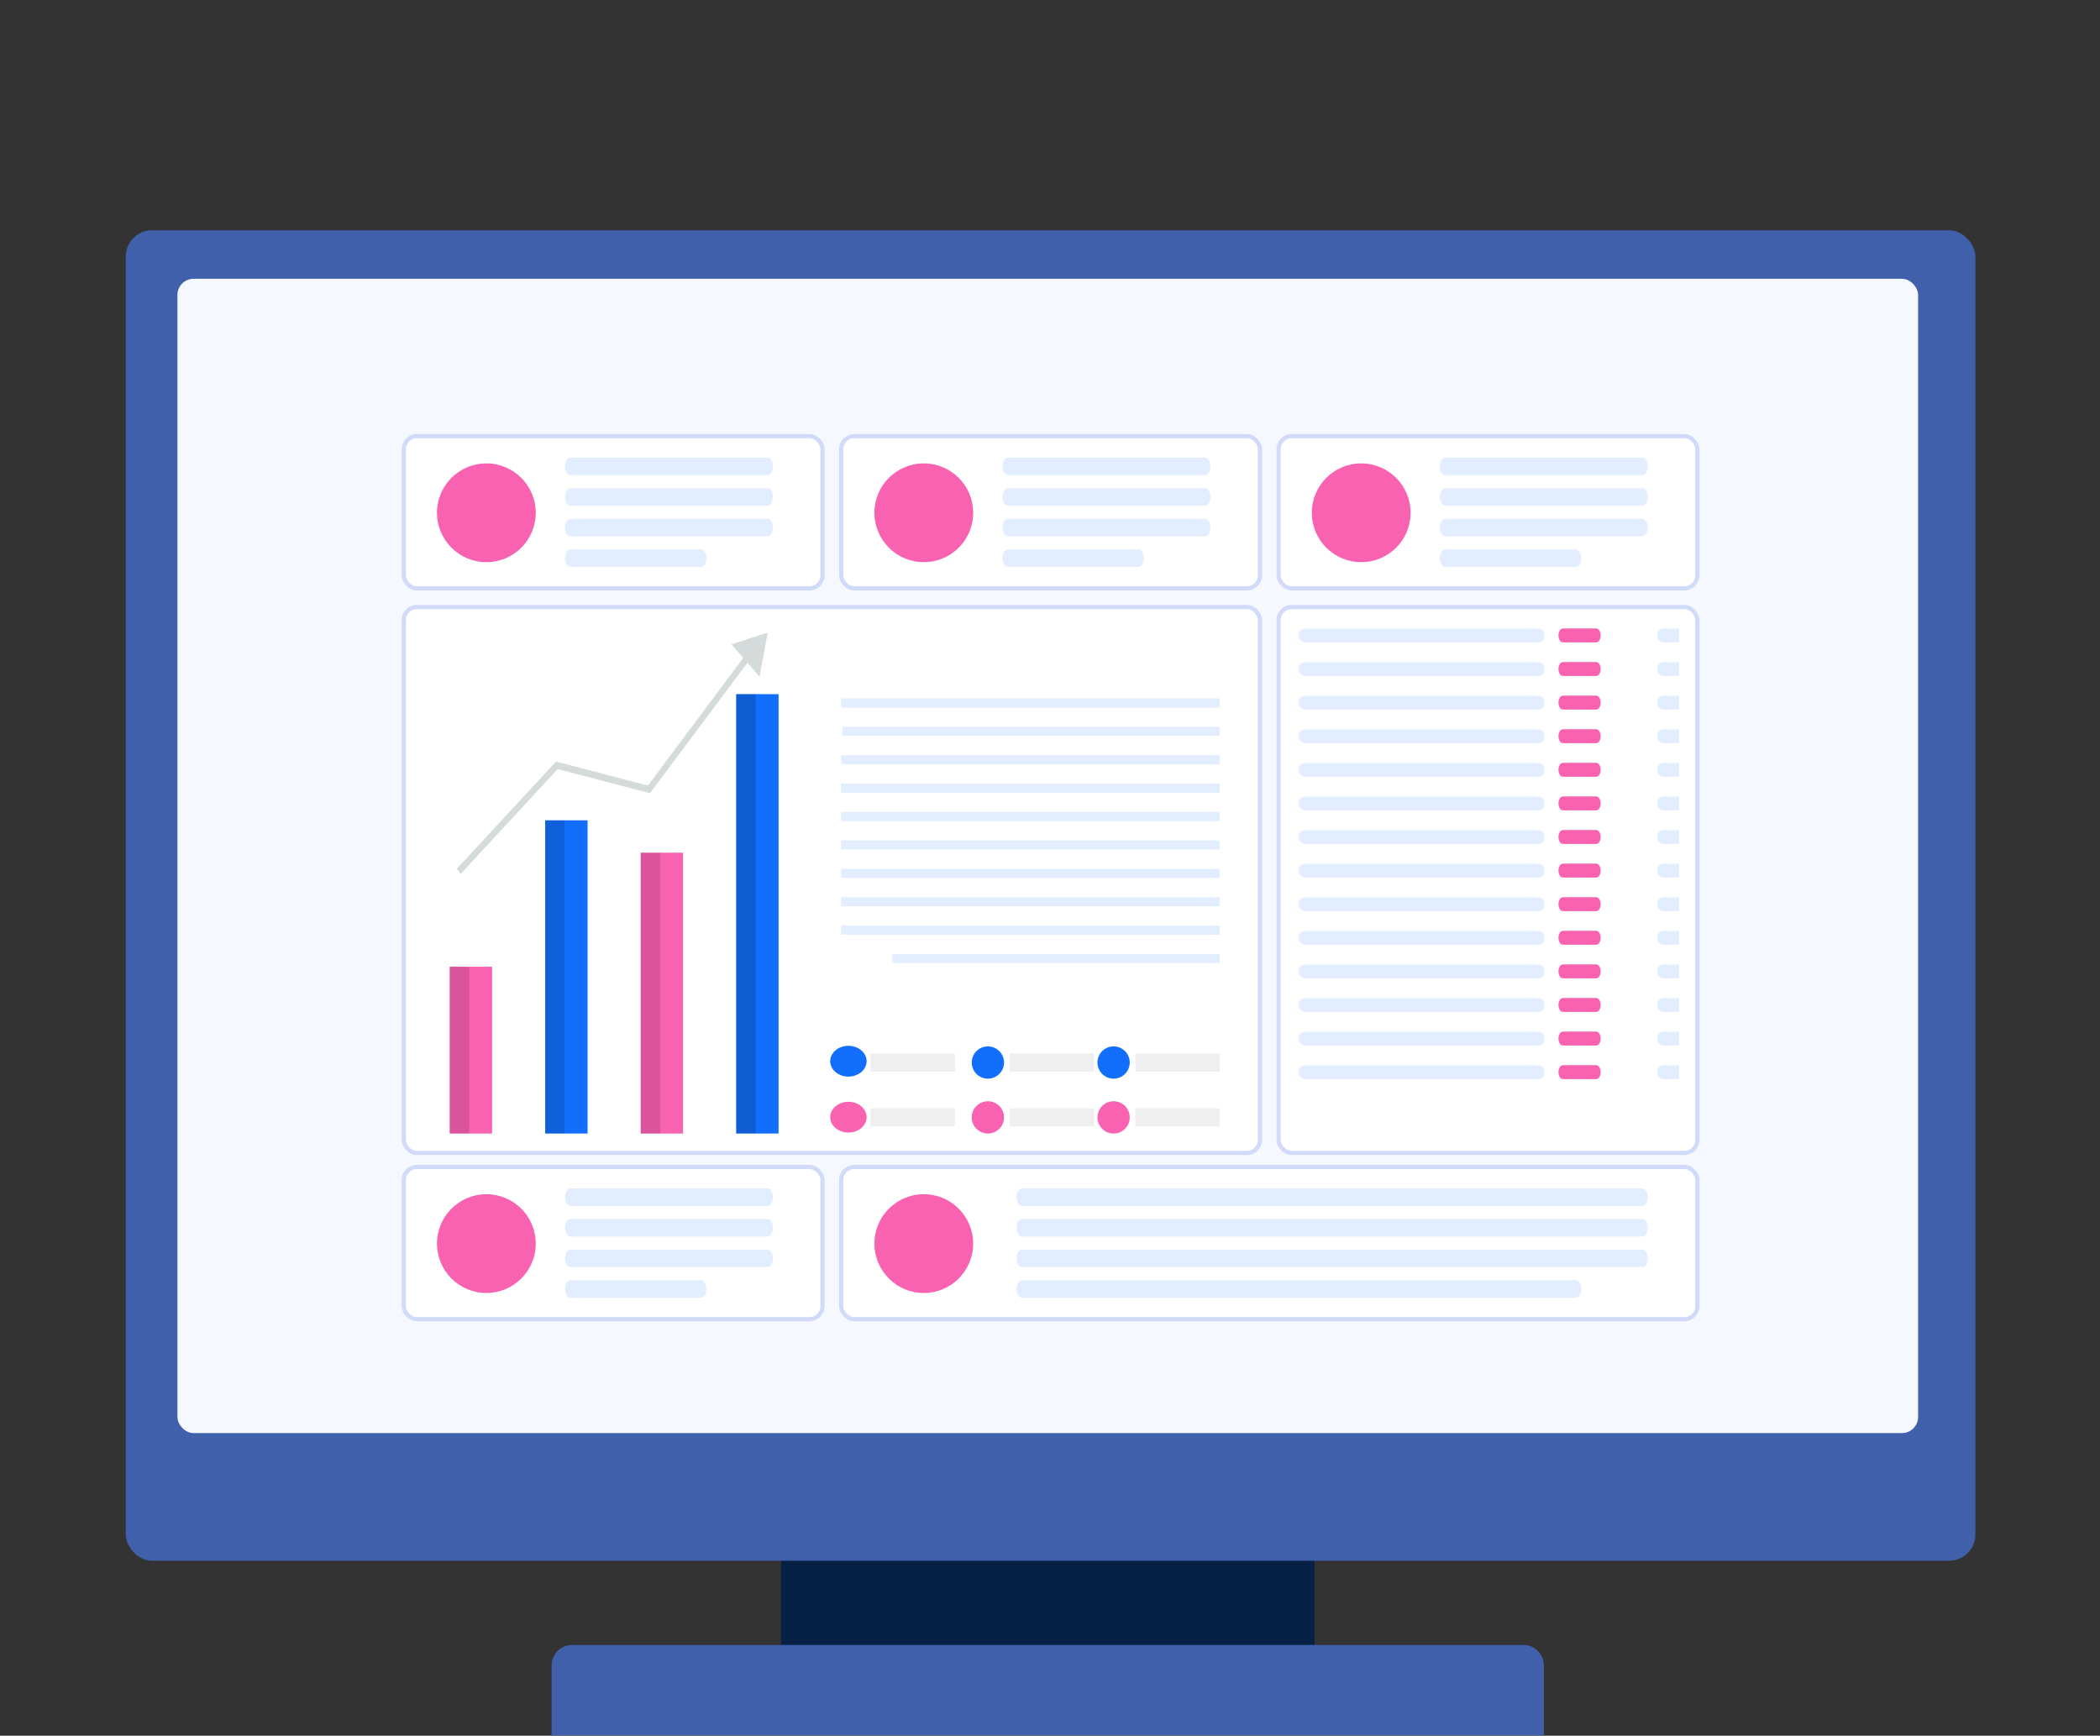 <svg xmlns="http://www.w3.org/2000/svg" xmlns:xlink="http://www.w3.org/1999/xlink" width="750" height="620" viewBox="0 0 750 620">
  <rect x="0" y="0" width="750" height="620" fill="#333333" stroke="none"/>
  <defs>
    <clipPath id="clip-path">
      <rect width="135.861" height="165.92" fill="none"/>
    </clipPath>
  </defs>
  <g id="Group_28171" data-name="Group 28171" transform="translate(3688 4238)">
    <g id="Group_27010" data-name="Group 27010" transform="translate(-3590.312 -6471)">
      <g id="Group_26993" data-name="Group 26993" transform="translate(-52.775 2315.258)">
        <rect id="Rectangle_37" data-name="Rectangle 37" width="190.557" height="51.261" transform="translate(234.009 458.511)" fill="#062046"/>
        <rect id="Rectangle_38" data-name="Rectangle 38" width="660.583" height="475.247" rx="9.387" transform="translate(0)" fill="#4160ab"/>
        <rect id="Rectangle_39" data-name="Rectangle 39" width="621.672" height="412.319" rx="5.768" transform="translate(18.451 17.328)" fill="#f5f9ff"/>
        <path id="Rectangle_40" data-name="Rectangle 40" d="M7.322,0H347.047a7.322,7.322,0,0,1,7.322,7.322V32.316a0,0,0,0,1,0,0H0a0,0,0,0,1,0,0V7.322A7.322,7.322,0,0,1,7.322,0Z" transform="translate(152.103 505.315)" fill="#4160ab"/>
      </g>
      <g id="Group_20108" data-name="Group 20108" transform="translate(-2090.056 1810.491)">
        <g id="Group_26799" data-name="Group 26799" transform="translate(2136.57 578.297)">
          <rect id="Rectangle_7823" data-name="Rectangle 7823" width="149.559" height="54.375" rx="4.665" transform="translate(0 0)" fill="#fff" stroke="#d2dafa" stroke-miterlimit="10" stroke-width="1.5"/>
          <g id="Group_26791" data-name="Group 26791" transform="translate(57.579 7.659)">
            <path id="Path_31092" data-name="Path 31092" d="M244.238,165.45H173.922c-1.094,0-1.981-1.4-1.981-3.137h0c0-1.731.887-3.136,1.981-3.136h70.316c1.094,0,1.982,1.4,1.982,3.136h0C246.219,164.045,245.332,165.45,244.238,165.45Z" transform="translate(-171.941 -148.249)" fill="#e2eeff"/>
            <path id="Path_31093" data-name="Path 31093" d="M244.238,174.124H173.922c-1.094,0-1.981-1.4-1.981-3.137h0c0-1.731.887-3.136,1.981-3.136h70.316c1.094,0,1.982,1.4,1.982,3.136h0C246.219,172.719,245.332,174.124,244.238,174.124Z" transform="translate(-171.941 -145.995)" fill="#e2eeff"/>
            <path id="Path_31094" data-name="Path 31094" d="M244.238,156.776H173.922c-1.094,0-1.981-1.4-1.981-3.137h0c0-1.731.887-3.136,1.981-3.136h70.316c1.094,0,1.982,1.4,1.982,3.136h0C246.219,155.371,245.332,156.776,244.238,156.776Z" transform="translate(-171.941 -150.503)" fill="#e2eeff"/>
            <path id="Path_31095" data-name="Path 31095" d="M220.445,182.8H173.922c-1.094,0-1.981-1.4-1.981-3.137h0c0-1.731.887-3.136,1.981-3.136h46.523c1.094,0,1.982,1.4,1.982,3.136h0C222.427,181.393,221.539,182.8,220.445,182.8Z" transform="translate(-171.941 -143.741)" fill="#e2eeff"/>
          </g>
          <circle id="Ellipse_551" data-name="Ellipse 551" cx="17.638" cy="17.638" r="17.638" transform="translate(11.863 9.739)" fill="#f961b1"/>
        </g>
        <g id="Group_26828" data-name="Group 26828" transform="translate(2136.57 839.346)">
          <rect id="Rectangle_7823-2" data-name="Rectangle 7823" width="149.559" height="54.375" rx="4.665" transform="translate(0 0)" fill="#fff" stroke="#d2dafa" stroke-miterlimit="10" stroke-width="1.5"/>
          <g id="Group_26791-2" data-name="Group 26791" transform="translate(57.579 7.659)">
            <path id="Path_31092-2" data-name="Path 31092" d="M244.238,165.45H173.922c-1.094,0-1.981-1.4-1.981-3.137h0c0-1.731.887-3.136,1.981-3.136h70.316c1.094,0,1.982,1.4,1.982,3.136h0C246.219,164.045,245.332,165.45,244.238,165.45Z" transform="translate(-171.941 -148.249)" fill="#e2eeff"/>
            <path id="Path_31093-2" data-name="Path 31093" d="M244.238,174.124H173.922c-1.094,0-1.981-1.4-1.981-3.137h0c0-1.731.887-3.136,1.981-3.136h70.316c1.094,0,1.982,1.4,1.982,3.136h0C246.219,172.719,245.332,174.124,244.238,174.124Z" transform="translate(-171.941 -145.995)" fill="#e2eeff"/>
            <path id="Path_31094-2" data-name="Path 31094" d="M244.238,156.776H173.922c-1.094,0-1.981-1.4-1.981-3.137h0c0-1.731.887-3.136,1.981-3.136h70.316c1.094,0,1.982,1.4,1.982,3.136h0C246.219,155.371,245.332,156.776,244.238,156.776Z" transform="translate(-171.941 -150.503)" fill="#e2eeff"/>
            <path id="Path_31095-2" data-name="Path 31095" d="M220.445,182.8H173.922c-1.094,0-1.981-1.4-1.981-3.137h0c0-1.731.887-3.136,1.981-3.136h46.523c1.094,0,1.982,1.4,1.982,3.136h0C222.427,181.393,221.539,182.8,220.445,182.8Z" transform="translate(-171.941 -143.741)" fill="#e2eeff"/>
          </g>
          <circle id="Ellipse_551-2" data-name="Ellipse 551" cx="17.638" cy="17.638" r="17.638" transform="translate(11.863 9.739)" fill="#f961b1"/>
        </g>
        <rect id="Rectangle_7825" data-name="Rectangle 7825" width="305.782" height="194.996" rx="4.665" transform="translate(2136.57 639.341)" fill="#fff" stroke="#d2dafa" stroke-miterlimit="10" stroke-width="1.5"/>
        <g id="Group_26804" data-name="Group 26804" transform="translate(2292.793 578.297)">
          <rect id="Rectangle_7823-3" data-name="Rectangle 7823" width="149.559" height="54.375" rx="4.665" transform="translate(0 0)" fill="#fff" stroke="#d2dafa" stroke-miterlimit="10" stroke-width="1.5"/>
          <g id="Group_26791-3" data-name="Group 26791" transform="translate(57.579 7.659)">
            <path id="Path_31092-3" data-name="Path 31092" d="M244.238,165.45H173.922c-1.094,0-1.981-1.4-1.981-3.137h0c0-1.731.887-3.136,1.981-3.136h70.316c1.094,0,1.982,1.4,1.982,3.136h0C246.219,164.045,245.332,165.45,244.238,165.45Z" transform="translate(-171.941 -148.249)" fill="#e2eeff"/>
            <path id="Path_31093-3" data-name="Path 31093" d="M244.238,174.124H173.922c-1.094,0-1.981-1.4-1.981-3.137h0c0-1.731.887-3.136,1.981-3.136h70.316c1.094,0,1.982,1.4,1.982,3.136h0C246.219,172.719,245.332,174.124,244.238,174.124Z" transform="translate(-171.941 -145.995)" fill="#e2eeff"/>
            <path id="Path_31094-3" data-name="Path 31094" d="M244.238,156.776H173.922c-1.094,0-1.981-1.4-1.981-3.137h0c0-1.731.887-3.136,1.981-3.136h70.316c1.094,0,1.982,1.4,1.982,3.136h0C246.219,155.371,245.332,156.776,244.238,156.776Z" transform="translate(-171.941 -150.503)" fill="#e2eeff"/>
            <path id="Path_31095-3" data-name="Path 31095" d="M220.445,182.8H173.922c-1.094,0-1.981-1.4-1.981-3.137h0c0-1.731.887-3.136,1.981-3.136h46.523c1.094,0,1.982,1.4,1.982,3.136h0C222.427,181.393,221.539,182.8,220.445,182.8Z" transform="translate(-171.941 -143.741)" fill="#e2eeff"/>
          </g>
          <circle id="Ellipse_551-3" data-name="Ellipse 551" cx="17.638" cy="17.638" r="17.638" transform="translate(11.863 9.739)" fill="#f961b1"/>
        </g>
        <g id="Group_26827" data-name="Group 26827" transform="translate(2292.793 839.346)">
          <rect id="Rectangle_7823-4" data-name="Rectangle 7823" width="305.782" height="54.375" rx="4.665" transform="translate(0 0)" fill="#fff" stroke="#d2dafa" stroke-miterlimit="10" stroke-width="1.5"/>
          <g id="Group_26791-4" data-name="Group 26791" transform="translate(62.618 7.659)">
            <path id="Path_31092-4" data-name="Path 31092" d="M275.421,165.45H53.922c-1.094,0-1.981-1.4-1.981-3.137h0c0-1.731.887-3.136,1.981-3.136h221.5c1.094,0,1.982,1.4,1.982,3.136h0C277.4,164.045,276.515,165.45,275.421,165.45Z" transform="translate(-51.941 -148.249)" fill="#e2eeff"/>
            <path id="Path_31093-4" data-name="Path 31093" d="M275.421,174.124H53.922c-1.094,0-1.981-1.4-1.981-3.137h0c0-1.731.887-3.136,1.981-3.136h221.5c1.094,0,1.982,1.4,1.982,3.136h0C277.4,172.719,276.515,174.124,275.421,174.124Z" transform="translate(-51.941 -145.995)" fill="#e2eeff"/>
            <path id="Path_31094-4" data-name="Path 31094" d="M275.421,156.776H53.922c-1.094,0-1.981-1.4-1.981-3.137h0c0-1.731.887-3.136,1.981-3.136h221.5c1.094,0,1.982,1.4,1.982,3.136h0C277.4,155.371,276.515,156.776,275.421,156.776Z" transform="translate(-51.941 -150.503)" fill="#e2eeff"/>
            <path id="Path_31095-4" data-name="Path 31095" d="M251.628,182.8H53.922c-1.094,0-1.981-1.4-1.981-3.137h0c0-1.731.887-3.136,1.981-3.136H251.628c1.094,0,1.982,1.4,1.982,3.136h0C253.61,181.393,252.722,182.8,251.628,182.8Z" transform="translate(-51.941 -143.741)" fill="#e2eeff"/>
          </g>
          <circle id="Ellipse_551-4" data-name="Ellipse 551" cx="17.638" cy="17.638" r="17.638" transform="translate(11.863 9.739)" fill="#f961b1"/>
        </g>
        <g id="Group_26805" data-name="Group 26805" transform="translate(2449.015 578.297)">
          <rect id="Rectangle_7823-5" data-name="Rectangle 7823" width="149.559" height="54.375" rx="4.665" transform="translate(0 0)" fill="#fff" stroke="#d2dafa" stroke-miterlimit="10" stroke-width="1.5"/>
          <g id="Group_26791-5" data-name="Group 26791" transform="translate(57.579 7.659)">
            <path id="Path_31092-5" data-name="Path 31092" d="M244.238,165.45H173.922c-1.094,0-1.981-1.4-1.981-3.137h0c0-1.731.887-3.136,1.981-3.136h70.316c1.094,0,1.982,1.4,1.982,3.136h0C246.219,164.045,245.332,165.45,244.238,165.45Z" transform="translate(-171.941 -148.249)" fill="#e2eeff"/>
            <path id="Path_31093-5" data-name="Path 31093" d="M244.238,174.124H173.922c-1.094,0-1.981-1.4-1.981-3.137h0c0-1.731.887-3.136,1.981-3.136h70.316c1.094,0,1.982,1.4,1.982,3.136h0C246.219,172.719,245.332,174.124,244.238,174.124Z" transform="translate(-171.941 -145.995)" fill="#e2eeff"/>
            <path id="Path_31094-5" data-name="Path 31094" d="M244.238,156.776H173.922c-1.094,0-1.981-1.4-1.981-3.137h0c0-1.731.887-3.136,1.981-3.136h70.316c1.094,0,1.982,1.4,1.982,3.136h0C246.219,155.371,245.332,156.776,244.238,156.776Z" transform="translate(-171.941 -150.503)" fill="#e2eeff"/>
            <path id="Path_31095-5" data-name="Path 31095" d="M220.445,182.8H173.922c-1.094,0-1.981-1.4-1.981-3.137h0c0-1.731.887-3.136,1.981-3.136h46.523c1.094,0,1.982,1.4,1.982,3.136h0C222.427,181.393,221.539,182.8,220.445,182.8Z" transform="translate(-171.941 -143.741)" fill="#e2eeff"/>
          </g>
          <circle id="Ellipse_551-5" data-name="Ellipse 551" cx="17.638" cy="17.638" r="17.638" transform="translate(11.863 9.739)" fill="#f961b1"/>
        </g>
        <g id="Group_26822" data-name="Group 26822" transform="translate(2449.015 639.341)">
          <rect id="Rectangle_7823-6" data-name="Rectangle 7823" width="149.559" height="194.996" rx="4.665" fill="#fff" stroke="#d2dafa" stroke-miterlimit="10" stroke-width="1.5"/>
          <g id="Repeat_Grid_1" data-name="Repeat Grid 1" transform="translate(7.184 7.659)" clip-path="url(#clip-path)">
            <g id="Group_26791-6" data-name="Group 26791" transform="translate(-131.941 -150.503)">
              <path id="Path_31094-6" data-name="Path 31094" d="M257.507,155.482H174.176a2.373,2.373,0,0,1-2.235-2.49h0a2.373,2.373,0,0,1,2.235-2.489h83.331a2.373,2.373,0,0,1,2.236,2.489h0A2.373,2.373,0,0,1,257.507,155.482Z" transform="translate(-40)" fill="#e2eeff"/>
              <path id="Path_31095-6" data-name="Path 31095" d="M210.44,181.5H198.513c-.868,0-1.572-1.115-1.572-2.49h0c0-1.374.7-2.489,1.572-2.489H210.44c.869,0,1.573,1.115,1.573,2.489h0C212.013,180.389,211.309,181.5,210.44,181.5Z" transform="translate(27.766 -26.022)" fill="#f961b1"/>
            </g>
            <g id="Group_26791-7" data-name="Group 26791" transform="translate(-3.941 -150.503)">
              <path id="Path_31094-7" data-name="Path 31094" d="M257.507,155.482H174.176a2.373,2.373,0,0,1-2.235-2.49h0a2.373,2.373,0,0,1,2.235-2.489h83.331a2.373,2.373,0,0,1,2.236,2.489h0A2.373,2.373,0,0,1,257.507,155.482Z" transform="translate(-40)" fill="#e2eeff"/>
              <path id="Path_31095-7" data-name="Path 31095" d="M210.44,181.5H198.513c-.868,0-1.572-1.115-1.572-2.49h0c0-1.374.7-2.489,1.572-2.489H210.44c.869,0,1.573,1.115,1.573,2.489h0C212.013,180.389,211.309,181.5,210.44,181.5Z" transform="translate(27.766 -26.022)" fill="#f961b1"/>
            </g>
            <g id="Group_26791-8" data-name="Group 26791" transform="translate(-131.941 -138.503)">
              <path id="Path_31094-8" data-name="Path 31094" d="M257.507,155.482H174.176a2.373,2.373,0,0,1-2.235-2.49h0a2.373,2.373,0,0,1,2.235-2.489h83.331a2.373,2.373,0,0,1,2.236,2.489h0A2.373,2.373,0,0,1,257.507,155.482Z" transform="translate(-40)" fill="#e2eeff"/>
              <path id="Path_31095-8" data-name="Path 31095" d="M210.44,181.5H198.513c-.868,0-1.572-1.115-1.572-2.49h0c0-1.374.7-2.489,1.572-2.489H210.44c.869,0,1.573,1.115,1.573,2.489h0C212.013,180.389,211.309,181.5,210.44,181.5Z" transform="translate(27.766 -26.022)" fill="#f961b1"/>
            </g>
            <g id="Group_26791-9" data-name="Group 26791" transform="translate(-3.941 -138.503)">
              <path id="Path_31094-9" data-name="Path 31094" d="M257.507,155.482H174.176a2.373,2.373,0,0,1-2.235-2.49h0a2.373,2.373,0,0,1,2.235-2.489h83.331a2.373,2.373,0,0,1,2.236,2.489h0A2.373,2.373,0,0,1,257.507,155.482Z" transform="translate(-40)" fill="#e2eeff"/>
              <path id="Path_31095-9" data-name="Path 31095" d="M210.44,181.5H198.513c-.868,0-1.572-1.115-1.572-2.49h0c0-1.374.7-2.489,1.572-2.489H210.44c.869,0,1.573,1.115,1.573,2.489h0C212.013,180.389,211.309,181.5,210.44,181.5Z" transform="translate(27.766 -26.022)" fill="#f961b1"/>
            </g>
            <g id="Group_26791-10" data-name="Group 26791" transform="translate(-131.941 -126.503)">
              <path id="Path_31094-10" data-name="Path 31094" d="M257.507,155.482H174.176a2.373,2.373,0,0,1-2.235-2.49h0a2.373,2.373,0,0,1,2.235-2.489h83.331a2.373,2.373,0,0,1,2.236,2.489h0A2.373,2.373,0,0,1,257.507,155.482Z" transform="translate(-40)" fill="#e2eeff"/>
              <path id="Path_31095-10" data-name="Path 31095" d="M210.44,181.5H198.513c-.868,0-1.572-1.115-1.572-2.49h0c0-1.374.7-2.489,1.572-2.489H210.44c.869,0,1.573,1.115,1.573,2.489h0C212.013,180.389,211.309,181.5,210.44,181.5Z" transform="translate(27.766 -26.022)" fill="#f961b1"/>
            </g>
            <g id="Group_26791-11" data-name="Group 26791" transform="translate(-3.941 -126.503)">
              <path id="Path_31094-11" data-name="Path 31094" d="M257.507,155.482H174.176a2.373,2.373,0,0,1-2.235-2.49h0a2.373,2.373,0,0,1,2.235-2.489h83.331a2.373,2.373,0,0,1,2.236,2.489h0A2.373,2.373,0,0,1,257.507,155.482Z" transform="translate(-40)" fill="#e2eeff"/>
              <path id="Path_31095-11" data-name="Path 31095" d="M210.44,181.5H198.513c-.868,0-1.572-1.115-1.572-2.49h0c0-1.374.7-2.489,1.572-2.489H210.44c.869,0,1.573,1.115,1.573,2.489h0C212.013,180.389,211.309,181.5,210.44,181.5Z" transform="translate(27.766 -26.022)" fill="#f961b1"/>
            </g>
            <g id="Group_26791-12" data-name="Group 26791" transform="translate(-131.941 -114.503)">
              <path id="Path_31094-12" data-name="Path 31094" d="M257.507,155.482H174.176a2.373,2.373,0,0,1-2.235-2.49h0a2.373,2.373,0,0,1,2.235-2.489h83.331a2.373,2.373,0,0,1,2.236,2.489h0A2.373,2.373,0,0,1,257.507,155.482Z" transform="translate(-40)" fill="#e2eeff"/>
              <path id="Path_31095-12" data-name="Path 31095" d="M210.44,181.5H198.513c-.868,0-1.572-1.115-1.572-2.49h0c0-1.374.7-2.489,1.572-2.489H210.44c.869,0,1.573,1.115,1.573,2.489h0C212.013,180.389,211.309,181.5,210.44,181.5Z" transform="translate(27.766 -26.022)" fill="#f961b1"/>
            </g>
            <g id="Group_26791-13" data-name="Group 26791" transform="translate(-3.941 -114.503)">
              <path id="Path_31094-13" data-name="Path 31094" d="M257.507,155.482H174.176a2.373,2.373,0,0,1-2.235-2.49h0a2.373,2.373,0,0,1,2.235-2.489h83.331a2.373,2.373,0,0,1,2.236,2.489h0A2.373,2.373,0,0,1,257.507,155.482Z" transform="translate(-40)" fill="#e2eeff"/>
              <path id="Path_31095-13" data-name="Path 31095" d="M210.44,181.5H198.513c-.868,0-1.572-1.115-1.572-2.49h0c0-1.374.7-2.489,1.572-2.489H210.44c.869,0,1.573,1.115,1.573,2.489h0C212.013,180.389,211.309,181.5,210.44,181.5Z" transform="translate(27.766 -26.022)" fill="#f961b1"/>
            </g>
            <g id="Group_26791-14" data-name="Group 26791" transform="translate(-131.941 -102.503)">
              <path id="Path_31094-14" data-name="Path 31094" d="M257.507,155.482H174.176a2.373,2.373,0,0,1-2.235-2.49h0a2.373,2.373,0,0,1,2.235-2.489h83.331a2.373,2.373,0,0,1,2.236,2.489h0A2.373,2.373,0,0,1,257.507,155.482Z" transform="translate(-40)" fill="#e2eeff"/>
              <path id="Path_31095-14" data-name="Path 31095" d="M210.44,181.5H198.513c-.868,0-1.572-1.115-1.572-2.49h0c0-1.374.7-2.489,1.572-2.489H210.44c.869,0,1.573,1.115,1.573,2.489h0C212.013,180.389,211.309,181.5,210.44,181.5Z" transform="translate(27.766 -26.022)" fill="#f961b1"/>
            </g>
            <g id="Group_26791-15" data-name="Group 26791" transform="translate(-3.941 -102.503)">
              <path id="Path_31094-15" data-name="Path 31094" d="M257.507,155.482H174.176a2.373,2.373,0,0,1-2.235-2.49h0a2.373,2.373,0,0,1,2.235-2.489h83.331a2.373,2.373,0,0,1,2.236,2.489h0A2.373,2.373,0,0,1,257.507,155.482Z" transform="translate(-40)" fill="#e2eeff"/>
              <path id="Path_31095-15" data-name="Path 31095" d="M210.44,181.5H198.513c-.868,0-1.572-1.115-1.572-2.49h0c0-1.374.7-2.489,1.572-2.489H210.44c.869,0,1.573,1.115,1.573,2.489h0C212.013,180.389,211.309,181.5,210.44,181.5Z" transform="translate(27.766 -26.022)" fill="#f961b1"/>
            </g>
            <g id="Group_26791-16" data-name="Group 26791" transform="translate(-131.941 -90.503)">
              <path id="Path_31094-16" data-name="Path 31094" d="M257.507,155.482H174.176a2.373,2.373,0,0,1-2.235-2.49h0a2.373,2.373,0,0,1,2.235-2.489h83.331a2.373,2.373,0,0,1,2.236,2.489h0A2.373,2.373,0,0,1,257.507,155.482Z" transform="translate(-40)" fill="#e2eeff"/>
              <path id="Path_31095-16" data-name="Path 31095" d="M210.44,181.5H198.513c-.868,0-1.572-1.115-1.572-2.49h0c0-1.374.7-2.489,1.572-2.489H210.44c.869,0,1.573,1.115,1.573,2.489h0C212.013,180.389,211.309,181.5,210.44,181.5Z" transform="translate(27.766 -26.022)" fill="#f961b1"/>
            </g>
            <g id="Group_26791-17" data-name="Group 26791" transform="translate(-3.941 -90.503)">
              <path id="Path_31094-17" data-name="Path 31094" d="M257.507,155.482H174.176a2.373,2.373,0,0,1-2.235-2.49h0a2.373,2.373,0,0,1,2.235-2.489h83.331a2.373,2.373,0,0,1,2.236,2.489h0A2.373,2.373,0,0,1,257.507,155.482Z" transform="translate(-40)" fill="#e2eeff"/>
              <path id="Path_31095-17" data-name="Path 31095" d="M210.44,181.5H198.513c-.868,0-1.572-1.115-1.572-2.49h0c0-1.374.7-2.489,1.572-2.489H210.44c.869,0,1.573,1.115,1.573,2.489h0C212.013,180.389,211.309,181.5,210.44,181.5Z" transform="translate(27.766 -26.022)" fill="#f961b1"/>
            </g>
            <g id="Group_26791-18" data-name="Group 26791" transform="translate(-131.941 -78.503)">
              <path id="Path_31094-18" data-name="Path 31094" d="M257.507,155.482H174.176a2.373,2.373,0,0,1-2.235-2.49h0a2.373,2.373,0,0,1,2.235-2.489h83.331a2.373,2.373,0,0,1,2.236,2.489h0A2.373,2.373,0,0,1,257.507,155.482Z" transform="translate(-40)" fill="#e2eeff"/>
              <path id="Path_31095-18" data-name="Path 31095" d="M210.44,181.5H198.513c-.868,0-1.572-1.115-1.572-2.49h0c0-1.374.7-2.489,1.572-2.489H210.44c.869,0,1.573,1.115,1.573,2.489h0C212.013,180.389,211.309,181.5,210.44,181.5Z" transform="translate(27.766 -26.022)" fill="#f961b1"/>
            </g>
            <g id="Group_26791-19" data-name="Group 26791" transform="translate(-3.941 -78.503)">
              <path id="Path_31094-19" data-name="Path 31094" d="M257.507,155.482H174.176a2.373,2.373,0,0,1-2.235-2.49h0a2.373,2.373,0,0,1,2.235-2.489h83.331a2.373,2.373,0,0,1,2.236,2.489h0A2.373,2.373,0,0,1,257.507,155.482Z" transform="translate(-40)" fill="#e2eeff"/>
              <path id="Path_31095-19" data-name="Path 31095" d="M210.44,181.5H198.513c-.868,0-1.572-1.115-1.572-2.49h0c0-1.374.7-2.489,1.572-2.489H210.44c.869,0,1.573,1.115,1.573,2.489h0C212.013,180.389,211.309,181.5,210.44,181.5Z" transform="translate(27.766 -26.022)" fill="#f961b1"/>
            </g>
            <g id="Group_26791-20" data-name="Group 26791" transform="translate(-131.941 -66.503)">
              <path id="Path_31094-20" data-name="Path 31094" d="M257.507,155.482H174.176a2.373,2.373,0,0,1-2.235-2.49h0a2.373,2.373,0,0,1,2.235-2.489h83.331a2.373,2.373,0,0,1,2.236,2.489h0A2.373,2.373,0,0,1,257.507,155.482Z" transform="translate(-40)" fill="#e2eeff"/>
              <path id="Path_31095-20" data-name="Path 31095" d="M210.44,181.5H198.513c-.868,0-1.572-1.115-1.572-2.49h0c0-1.374.7-2.489,1.572-2.489H210.44c.869,0,1.573,1.115,1.573,2.489h0C212.013,180.389,211.309,181.5,210.44,181.5Z" transform="translate(27.766 -26.022)" fill="#f961b1"/>
            </g>
            <g id="Group_26791-21" data-name="Group 26791" transform="translate(-3.941 -66.503)">
              <path id="Path_31094-21" data-name="Path 31094" d="M257.507,155.482H174.176a2.373,2.373,0,0,1-2.235-2.49h0a2.373,2.373,0,0,1,2.235-2.489h83.331a2.373,2.373,0,0,1,2.236,2.489h0A2.373,2.373,0,0,1,257.507,155.482Z" transform="translate(-40)" fill="#e2eeff"/>
              <path id="Path_31095-21" data-name="Path 31095" d="M210.44,181.5H198.513c-.868,0-1.572-1.115-1.572-2.49h0c0-1.374.7-2.489,1.572-2.489H210.44c.869,0,1.573,1.115,1.573,2.489h0C212.013,180.389,211.309,181.5,210.44,181.5Z" transform="translate(27.766 -26.022)" fill="#f961b1"/>
            </g>
            <g id="Group_26791-22" data-name="Group 26791" transform="translate(-131.941 -54.503)">
              <path id="Path_31094-22" data-name="Path 31094" d="M257.507,155.482H174.176a2.373,2.373,0,0,1-2.235-2.49h0a2.373,2.373,0,0,1,2.235-2.489h83.331a2.373,2.373,0,0,1,2.236,2.489h0A2.373,2.373,0,0,1,257.507,155.482Z" transform="translate(-40)" fill="#e2eeff"/>
              <path id="Path_31095-22" data-name="Path 31095" d="M210.44,181.5H198.513c-.868,0-1.572-1.115-1.572-2.49h0c0-1.374.7-2.489,1.572-2.489H210.44c.869,0,1.573,1.115,1.573,2.489h0C212.013,180.389,211.309,181.5,210.44,181.5Z" transform="translate(27.766 -26.022)" fill="#f961b1"/>
            </g>
            <g id="Group_26791-23" data-name="Group 26791" transform="translate(-3.941 -54.503)">
              <path id="Path_31094-23" data-name="Path 31094" d="M257.507,155.482H174.176a2.373,2.373,0,0,1-2.235-2.49h0a2.373,2.373,0,0,1,2.235-2.489h83.331a2.373,2.373,0,0,1,2.236,2.489h0A2.373,2.373,0,0,1,257.507,155.482Z" transform="translate(-40)" fill="#e2eeff"/>
              <path id="Path_31095-23" data-name="Path 31095" d="M210.44,181.5H198.513c-.868,0-1.572-1.115-1.572-2.49h0c0-1.374.7-2.489,1.572-2.489H210.44c.869,0,1.573,1.115,1.573,2.489h0C212.013,180.389,211.309,181.5,210.44,181.5Z" transform="translate(27.766 -26.022)" fill="#f961b1"/>
            </g>
            <g id="Group_26791-24" data-name="Group 26791" transform="translate(-131.941 -42.503)">
              <path id="Path_31094-24" data-name="Path 31094" d="M257.507,155.482H174.176a2.373,2.373,0,0,1-2.235-2.49h0a2.373,2.373,0,0,1,2.235-2.489h83.331a2.373,2.373,0,0,1,2.236,2.489h0A2.373,2.373,0,0,1,257.507,155.482Z" transform="translate(-40)" fill="#e2eeff"/>
              <path id="Path_31095-24" data-name="Path 31095" d="M210.44,181.5H198.513c-.868,0-1.572-1.115-1.572-2.49h0c0-1.374.7-2.489,1.572-2.489H210.44c.869,0,1.573,1.115,1.573,2.489h0C212.013,180.389,211.309,181.5,210.44,181.5Z" transform="translate(27.766 -26.022)" fill="#f961b1"/>
            </g>
            <g id="Group_26791-25" data-name="Group 26791" transform="translate(-3.941 -42.503)">
              <path id="Path_31094-25" data-name="Path 31094" d="M257.507,155.482H174.176a2.373,2.373,0,0,1-2.235-2.49h0a2.373,2.373,0,0,1,2.235-2.489h83.331a2.373,2.373,0,0,1,2.236,2.489h0A2.373,2.373,0,0,1,257.507,155.482Z" transform="translate(-40)" fill="#e2eeff"/>
              <path id="Path_31095-25" data-name="Path 31095" d="M210.44,181.5H198.513c-.868,0-1.572-1.115-1.572-2.49h0c0-1.374.7-2.489,1.572-2.489H210.44c.869,0,1.573,1.115,1.573,2.489h0C212.013,180.389,211.309,181.5,210.44,181.5Z" transform="translate(27.766 -26.022)" fill="#f961b1"/>
            </g>
            <g id="Group_26791-26" data-name="Group 26791" transform="translate(-131.941 -30.503)">
              <path id="Path_31094-26" data-name="Path 31094" d="M257.507,155.482H174.176a2.373,2.373,0,0,1-2.235-2.49h0a2.373,2.373,0,0,1,2.235-2.489h83.331a2.373,2.373,0,0,1,2.236,2.489h0A2.373,2.373,0,0,1,257.507,155.482Z" transform="translate(-40)" fill="#e2eeff"/>
              <path id="Path_31095-26" data-name="Path 31095" d="M210.44,181.5H198.513c-.868,0-1.572-1.115-1.572-2.49h0c0-1.374.7-2.489,1.572-2.489H210.44c.869,0,1.573,1.115,1.573,2.489h0C212.013,180.389,211.309,181.5,210.44,181.5Z" transform="translate(27.766 -26.022)" fill="#f961b1"/>
            </g>
            <g id="Group_26791-27" data-name="Group 26791" transform="translate(-3.941 -30.503)">
              <path id="Path_31094-27" data-name="Path 31094" d="M257.507,155.482H174.176a2.373,2.373,0,0,1-2.235-2.49h0a2.373,2.373,0,0,1,2.235-2.489h83.331a2.373,2.373,0,0,1,2.236,2.489h0A2.373,2.373,0,0,1,257.507,155.482Z" transform="translate(-40)" fill="#e2eeff"/>
              <path id="Path_31095-27" data-name="Path 31095" d="M210.44,181.5H198.513c-.868,0-1.572-1.115-1.572-2.49h0c0-1.374.7-2.489,1.572-2.489H210.44c.869,0,1.573,1.115,1.573,2.489h0C212.013,180.389,211.309,181.5,210.44,181.5Z" transform="translate(27.766 -26.022)" fill="#f961b1"/>
            </g>
            <g id="Group_26791-28" data-name="Group 26791" transform="translate(-131.941 -18.503)">
              <path id="Path_31094-28" data-name="Path 31094" d="M257.507,155.482H174.176a2.373,2.373,0,0,1-2.235-2.49h0a2.373,2.373,0,0,1,2.235-2.489h83.331a2.373,2.373,0,0,1,2.236,2.489h0A2.373,2.373,0,0,1,257.507,155.482Z" transform="translate(-40)" fill="#e2eeff"/>
              <path id="Path_31095-28" data-name="Path 31095" d="M210.44,181.5H198.513c-.868,0-1.572-1.115-1.572-2.49h0c0-1.374.7-2.489,1.572-2.489H210.44c.869,0,1.573,1.115,1.573,2.489h0C212.013,180.389,211.309,181.5,210.44,181.5Z" transform="translate(27.766 -26.022)" fill="#f961b1"/>
            </g>
            <g id="Group_26791-29" data-name="Group 26791" transform="translate(-3.941 -18.503)">
              <path id="Path_31094-29" data-name="Path 31094" d="M257.507,155.482H174.176a2.373,2.373,0,0,1-2.235-2.49h0a2.373,2.373,0,0,1,2.235-2.489h83.331a2.373,2.373,0,0,1,2.236,2.489h0A2.373,2.373,0,0,1,257.507,155.482Z" transform="translate(-40)" fill="#e2eeff"/>
              <path id="Path_31095-29" data-name="Path 31095" d="M210.44,181.5H198.513c-.868,0-1.572-1.115-1.572-2.49h0c0-1.374.7-2.489,1.572-2.489H210.44c.869,0,1.573,1.115,1.573,2.489h0C212.013,180.389,211.309,181.5,210.44,181.5Z" transform="translate(27.766 -26.022)" fill="#f961b1"/>
            </g>
            <g id="Group_26791-30" data-name="Group 26791" transform="translate(-131.941 -6.503)">
              <path id="Path_31094-30" data-name="Path 31094" d="M257.507,155.482H174.176a2.373,2.373,0,0,1-2.235-2.49h0a2.373,2.373,0,0,1,2.235-2.489h83.331a2.373,2.373,0,0,1,2.236,2.489h0A2.373,2.373,0,0,1,257.507,155.482Z" transform="translate(-40)" fill="#e2eeff"/>
              <path id="Path_31095-30" data-name="Path 31095" d="M210.44,181.5H198.513c-.868,0-1.572-1.115-1.572-2.49h0c0-1.374.7-2.489,1.572-2.489H210.44c.869,0,1.573,1.115,1.573,2.489h0C212.013,180.389,211.309,181.5,210.44,181.5Z" transform="translate(27.766 -26.022)" fill="#f961b1"/>
            </g>
            <g id="Group_26791-31" data-name="Group 26791" transform="translate(-3.941 -6.503)">
              <path id="Path_31094-31" data-name="Path 31094" d="M257.507,155.482H174.176a2.373,2.373,0,0,1-2.235-2.49h0a2.373,2.373,0,0,1,2.235-2.489h83.331a2.373,2.373,0,0,1,2.236,2.489h0A2.373,2.373,0,0,1,257.507,155.482Z" transform="translate(-40)" fill="#e2eeff"/>
              <path id="Path_31095-31" data-name="Path 31095" d="M210.44,181.5H198.513c-.868,0-1.572-1.115-1.572-2.49h0c0-1.374.7-2.489,1.572-2.489H210.44c.869,0,1.573,1.115,1.573,2.489h0C212.013,180.389,211.309,181.5,210.44,181.5Z" transform="translate(27.766 -26.022)" fill="#f961b1"/>
            </g>
            <g id="Group_26791-32" data-name="Group 26791" transform="translate(-131.941 5.497)">
              <path id="Path_31094-32" data-name="Path 31094" d="M257.507,155.482H174.176a2.373,2.373,0,0,1-2.235-2.49h0a2.373,2.373,0,0,1,2.235-2.489h83.331a2.373,2.373,0,0,1,2.236,2.489h0A2.373,2.373,0,0,1,257.507,155.482Z" transform="translate(-40)" fill="#e2eeff"/>
              <path id="Path_31095-32" data-name="Path 31095" d="M210.44,181.5H198.513c-.868,0-1.572-1.115-1.572-2.49h0c0-1.374.7-2.489,1.572-2.489H210.44c.869,0,1.573,1.115,1.573,2.489h0C212.013,180.389,211.309,181.5,210.44,181.5Z" transform="translate(27.766 -26.022)" fill="#f961b1"/>
            </g>
            <g id="Group_26791-33" data-name="Group 26791" transform="translate(-3.941 5.497)">
              <path id="Path_31094-33" data-name="Path 31094" d="M257.507,155.482H174.176a2.373,2.373,0,0,1-2.235-2.49h0a2.373,2.373,0,0,1,2.235-2.489h83.331a2.373,2.373,0,0,1,2.236,2.489h0A2.373,2.373,0,0,1,257.507,155.482Z" transform="translate(-40)" fill="#e2eeff"/>
              <path id="Path_31095-33" data-name="Path 31095" d="M210.44,181.5H198.513c-.868,0-1.572-1.115-1.572-2.49h0c0-1.374.7-2.489,1.572-2.489H210.44c.869,0,1.573,1.115,1.573,2.489h0C212.013,180.389,211.309,181.5,210.44,181.5Z" transform="translate(27.766 -26.022)" fill="#f961b1"/>
            </g>
          </g>
        </g>
        <g id="Group_26823" data-name="Group 26823" transform="translate(2152.981 648.49)">
          <g id="Group_26806" data-name="Group 26806" transform="translate(0 119.338)">
            <g id="Group_253" data-name="Group 253">
              <g id="Group_252" data-name="Group 252">
                <rect id="Rectangle_75" data-name="Rectangle 75" width="15.134" height="59.58" fill="#f961b1"/>
              </g>
            </g>
          </g>
          <g id="Group_26808" data-name="Group 26808" transform="translate(68.205 78.603)">
            <g id="Group_259" data-name="Group 259">
              <g id="Group_258" data-name="Group 258">
                <rect id="Rectangle_77" data-name="Rectangle 77" width="15.134" height="100.314" fill="#f961b1"/>
              </g>
            </g>
          </g>
          <g id="Group_26809" data-name="Group 26809" transform="translate(102.308 21.966)">
            <g id="Group_262" data-name="Group 262">
              <g id="Group_261" data-name="Group 261">
                <rect id="Rectangle_78" data-name="Rectangle 78" width="15.134" height="156.952" fill="#126efc"/>
              </g>
            </g>
          </g>
          <g id="Group_26811" data-name="Group 26811" transform="translate(0 119.337)" opacity="0.5" style="mix-blend-mode: multiply;isolation: isolate">
            <g id="Group_268" data-name="Group 268" transform="translate(0 0)">
              <g id="Group_267" data-name="Group 267">
                <rect id="Rectangle_80" data-name="Rectangle 80" width="6.946" height="59.58" opacity="0.26"/>
              </g>
            </g>
          </g>
          <g id="Group_26812" data-name="Group 26812" transform="translate(102.308 21.966)" opacity="0.62" style="mix-blend-mode: multiply;isolation: isolate">
            <g id="Group_271" data-name="Group 271">
              <g id="Group_270" data-name="Group 270">
                <rect id="Rectangle_81" data-name="Rectangle 81" width="6.946" height="156.952" opacity="0.26"/>
              </g>
            </g>
          </g>
          <g id="Group_26813" data-name="Group 26813" transform="translate(68.205 78.603)" opacity="0.5" style="mix-blend-mode: multiply;isolation: isolate">
            <g id="Group_274" data-name="Group 274" transform="translate(0 0)">
              <g id="Group_273" data-name="Group 273">
                <rect id="Rectangle_82" data-name="Rectangle 82" width="6.946" height="100.314" opacity="0.26"/>
              </g>
            </g>
          </g>
          <g id="Group_26814" data-name="Group 26814" transform="translate(2.538 7.031)">
            <g id="Group_280" data-name="Group 280">
              <g id="Group_279" data-name="Group 279">
                <path id="Path_162" data-name="Path 162" d="M2292.7,857.076l-1.38-1.849,35.431-38.272,32.818,8.577,35.536-47.592,1.538,1.661L2360.3,828.266l-32.958-8.613Z" transform="translate(-2291.316 -777.939)" fill="#d5dbda"/>
              </g>
            </g>
          </g>
          <g id="Group_26815" data-name="Group 26815" transform="translate(100.624)">
            <g id="Group_283" data-name="Group 283">
              <g id="Group_282" data-name="Group 282">
                <path id="Path_163" data-name="Path 163" d="M2374.825,789.283,2364.8,777.724l12.937-4.164Z" transform="translate(-2364.804 -773.56)" fill="#d5dbda"/>
              </g>
            </g>
          </g>
          <g id="Group_26824" data-name="Group 26824" transform="translate(34.102 67.034)">
            <g id="Group_256" data-name="Group 256">
              <g id="Group_255" data-name="Group 255">
                <rect id="Rectangle_76" data-name="Rectangle 76" width="15.134" height="111.883" fill="#126efc"/>
              </g>
            </g>
          </g>
          <g id="Group_26825" data-name="Group 26825" transform="translate(34.102 67.034)" opacity="0.5" style="mix-blend-mode: multiply;isolation: isolate">
            <g id="Group_265" data-name="Group 265" transform="translate(0 0)">
              <g id="Group_264" data-name="Group 264">
                <rect id="Rectangle_79" data-name="Rectangle 79" width="6.946" height="111.883" opacity="0.26"/>
              </g>
            </g>
          </g>
        </g>
        <g id="Group_26816" data-name="Group 26816" transform="translate(2289.339 795.678)">
          <g id="Group_293" data-name="Group 293" transform="translate(13.919 22.713)">
            <g id="Group_292" data-name="Group 292">
              <g id="Group_291" data-name="Group 291">
                <rect id="Rectangle_85" data-name="Rectangle 85" width="30.153" height="6.503" fill="#efefef"/>
              </g>
            </g>
          </g>
          <g id="Group_296" data-name="Group 296" transform="translate(13.919 3.111)">
            <g id="Group_295" data-name="Group 295">
              <g id="Group_294" data-name="Group 294">
                <rect id="Rectangle_86" data-name="Rectangle 86" width="30.153" height="6.503" fill="#efefef"/>
              </g>
            </g>
          </g>
          <ellipse id="Ellipse_552" data-name="Ellipse 552" cx="6.5" cy="5.5" rx="6.5" ry="5.5" transform="translate(-0.467 0.39)" fill="#126efc"/>
          <ellipse id="Ellipse_553" data-name="Ellipse 553" cx="6.5" cy="5.5" rx="6.5" ry="5.5" transform="translate(-0.467 20.39)" fill="#f961b1"/>
        </g>
        <g id="Group_26820" data-name="Group 26820" transform="translate(2339.418 796.275)">
          <g id="Group_293-2" data-name="Group 293" transform="translate(13.542 22.116)">
            <g id="Group_292-2" data-name="Group 292">
              <g id="Group_291-2" data-name="Group 291">
                <rect id="Rectangle_85-2" data-name="Rectangle 85" width="30.153" height="6.503" fill="#efefef"/>
              </g>
            </g>
          </g>
          <g id="Group_296-2" data-name="Group 296" transform="translate(13.542 2.514)">
            <g id="Group_295-2" data-name="Group 295">
              <g id="Group_294-2" data-name="Group 294">
                <rect id="Rectangle_86-2" data-name="Rectangle 86" width="30.153" height="6.503" fill="#efefef"/>
              </g>
            </g>
          </g>
          <ellipse id="Ellipse_552-2" data-name="Ellipse 552" cx="5.765" cy="5.765" rx="5.765" ry="5.765" transform="translate(0 0)" fill="#126efc"/>
          <ellipse id="Ellipse_553-2" data-name="Ellipse 553" cx="5.765" cy="5.765" rx="5.765" ry="5.765" transform="translate(0 19.602)" fill="#f961b1"/>
        </g>
        <g id="Group_26821" data-name="Group 26821" transform="translate(2384.314 796.275)">
          <g id="Group_293-3" data-name="Group 293" transform="translate(13.542 22.116)">
            <g id="Group_292-3" data-name="Group 292">
              <g id="Group_291-3" data-name="Group 291">
                <rect id="Rectangle_85-3" data-name="Rectangle 85" width="30.153" height="6.503" fill="#efefef"/>
              </g>
            </g>
          </g>
          <g id="Group_296-3" data-name="Group 296" transform="translate(13.542 2.514)">
            <g id="Group_295-3" data-name="Group 295">
              <g id="Group_294-3" data-name="Group 294">
                <rect id="Rectangle_86-3" data-name="Rectangle 86" width="30.153" height="6.503" fill="#efefef"/>
              </g>
            </g>
          </g>
          <ellipse id="Ellipse_552-3" data-name="Ellipse 552" cx="5.765" cy="5.765" rx="5.765" ry="5.765" transform="translate(0 0)" fill="#126efc"/>
          <ellipse id="Ellipse_553-3" data-name="Ellipse 553" cx="5.765" cy="5.765" rx="5.765" ry="5.765" transform="translate(0 19.602)" fill="#f961b1"/>
        </g>
        <g id="Group_26819" data-name="Group 26819" transform="translate(2292.754 671.967)">
          <g id="Group_326" data-name="Group 326" transform="translate(0.447 10.144)">
            <g id="Group_325" data-name="Group 325">
              <g id="Group_324" data-name="Group 324">
                <rect id="Rectangle_95" data-name="Rectangle 95" width="134.808" height="3.262" fill="#e2eeff"/>
              </g>
            </g>
          </g>
          <g id="Group_332" data-name="Group 332" transform="translate(0 20.29)">
            <g id="Group_331" data-name="Group 331">
              <g id="Group_330" data-name="Group 330">
                <rect id="Rectangle_97" data-name="Rectangle 97" width="135.256" height="3.262" fill="#e2eeff"/>
              </g>
            </g>
          </g>
          <g id="Group_335" data-name="Group 335" transform="translate(0 0)">
            <g id="Group_334" data-name="Group 334">
              <g id="Group_333" data-name="Group 333">
                <rect id="Rectangle_98" data-name="Rectangle 98" width="135.256" height="3.262" fill="#e2eeff"/>
              </g>
            </g>
          </g>
          <g id="Group_338" data-name="Group 338" transform="translate(0 30.434)">
            <g id="Group_337" data-name="Group 337">
              <g id="Group_336" data-name="Group 336">
                <rect id="Rectangle_99" data-name="Rectangle 99" width="135.256" height="3.262" fill="#e2eeff"/>
              </g>
            </g>
          </g>
          <g id="Group_341" data-name="Group 341" transform="translate(0 40.579)">
            <g id="Group_340" data-name="Group 340">
              <g id="Group_339" data-name="Group 339">
                <rect id="Rectangle_100" data-name="Rectangle 100" width="135.256" height="3.261" fill="#e2eeff"/>
              </g>
            </g>
          </g>
          <g id="Group_344" data-name="Group 344" transform="translate(0 50.723)">
            <g id="Group_343" data-name="Group 343">
              <g id="Group_342" data-name="Group 342">
                <rect id="Rectangle_101" data-name="Rectangle 101" width="135.256" height="3.262" fill="#e2eeff"/>
              </g>
            </g>
          </g>
          <g id="Group_347" data-name="Group 347" transform="translate(0 60.868)">
            <g id="Group_346" data-name="Group 346">
              <g id="Group_345" data-name="Group 345">
                <rect id="Rectangle_102" data-name="Rectangle 102" width="135.256" height="3.262" fill="#e2eeff"/>
              </g>
            </g>
          </g>
          <g id="Group_350" data-name="Group 350" transform="translate(0 71.013)">
            <g id="Group_349" data-name="Group 349">
              <g id="Group_348" data-name="Group 348">
                <rect id="Rectangle_103" data-name="Rectangle 103" width="135.256" height="3.262" fill="#e2eeff"/>
              </g>
            </g>
          </g>
          <g id="Group_353" data-name="Group 353" transform="translate(0 81.157)">
            <g id="Group_352" data-name="Group 352">
              <g id="Group_351" data-name="Group 351">
                <rect id="Rectangle_104" data-name="Rectangle 104" width="135.256" height="3.262" fill="#e2eeff"/>
              </g>
            </g>
          </g>
          <g id="Group_356" data-name="Group 356" transform="translate(18.315 91.302)">
            <g id="Group_355" data-name="Group 355">
              <g id="Group_354" data-name="Group 354">
                <rect id="Rectangle_105" data-name="Rectangle 105" width="116.941" height="3.262" fill="#e2eeff"/>
              </g>
            </g>
          </g>
        </g>
      </g>
    </g>
    <rect id="Rectangle_8227" data-name="Rectangle 8227" width="750" height="620" transform="translate(-3688 -4238)" fill="none"/>
  </g>
</svg>
